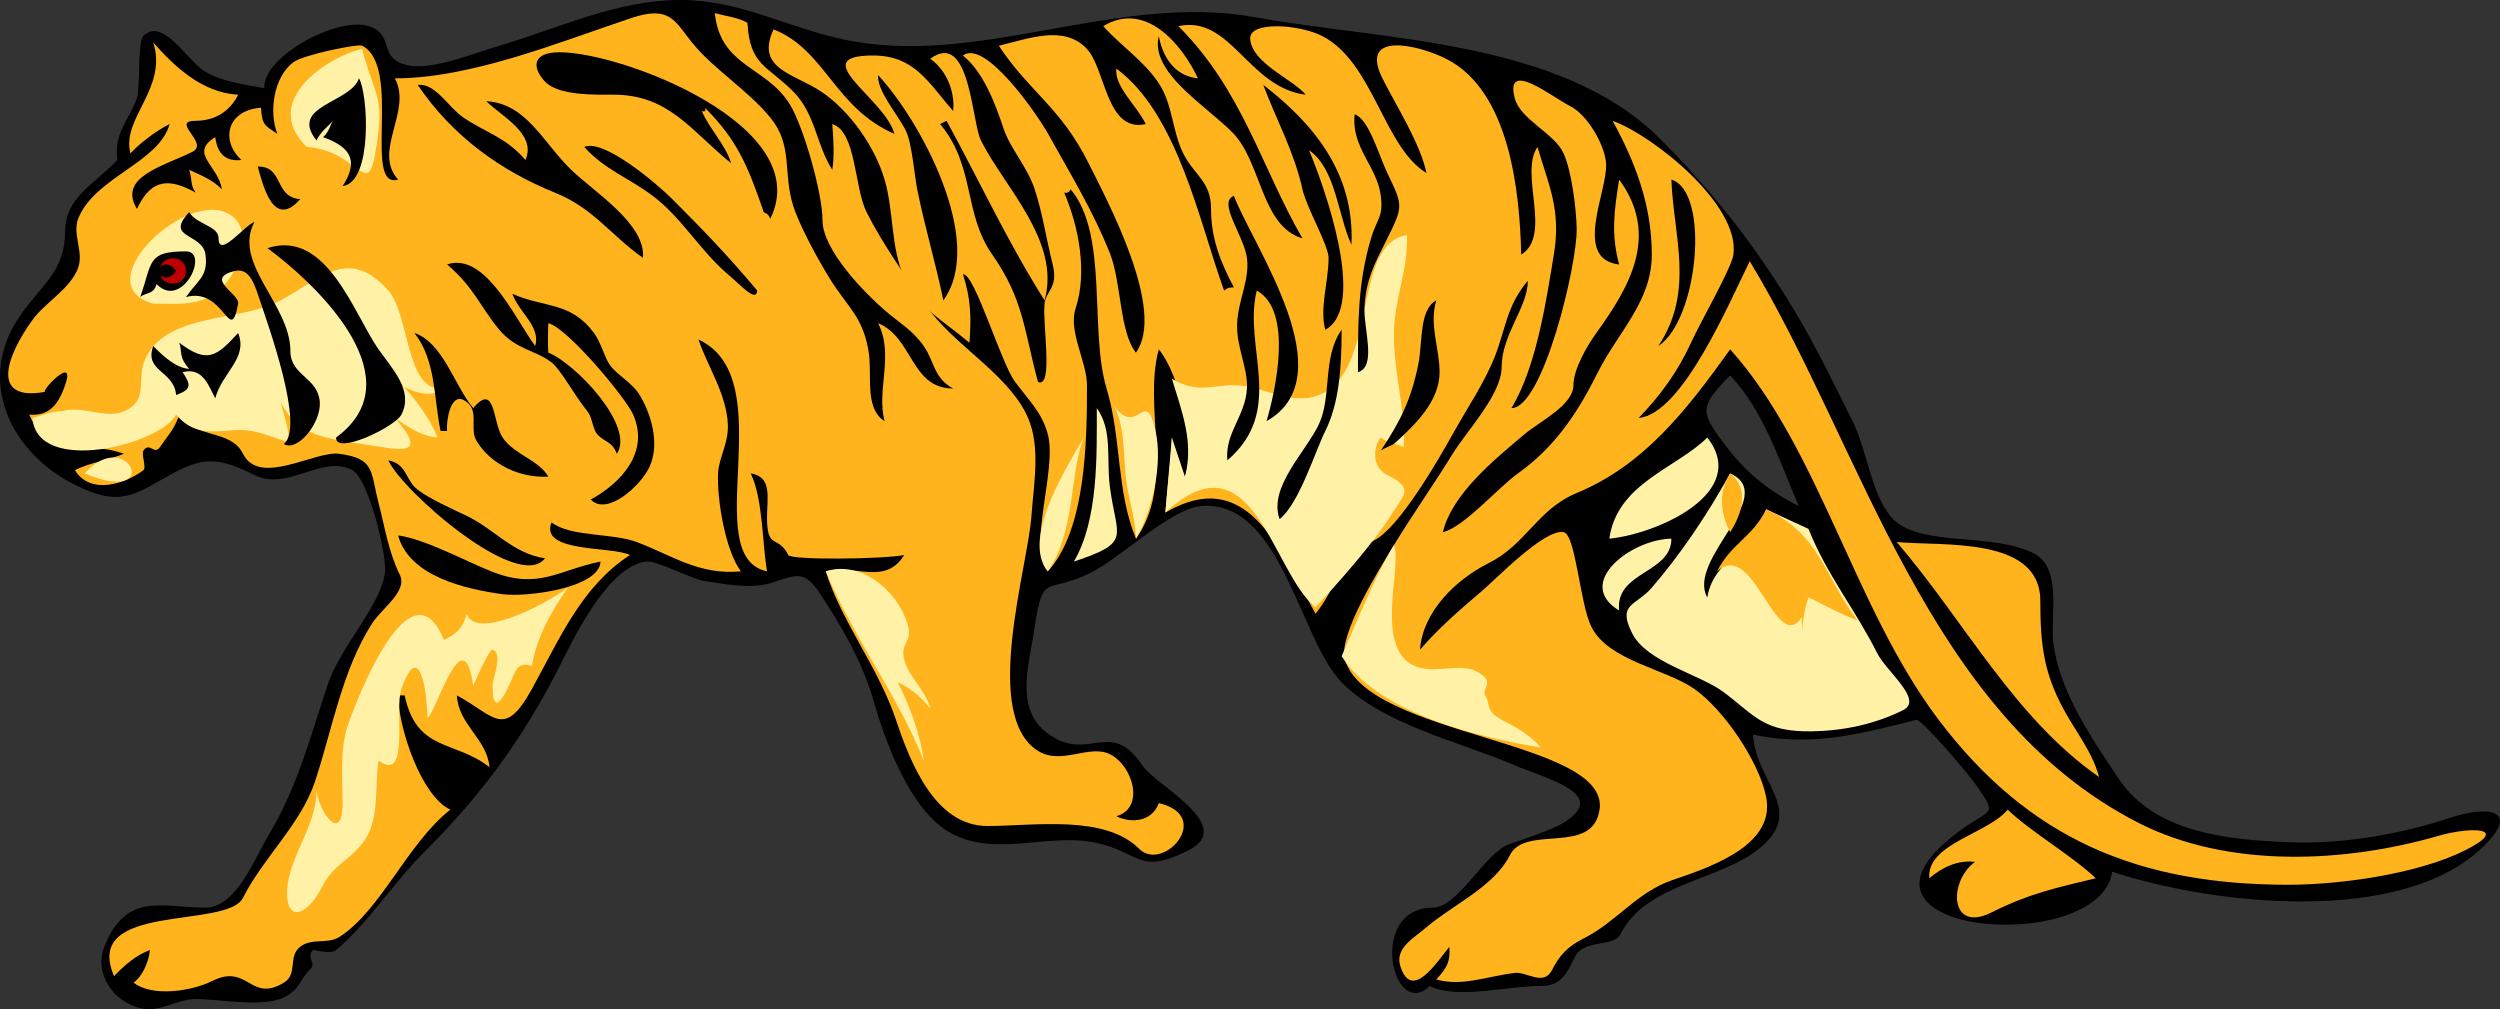 <?xml version="1.0" encoding="UTF-8" standalone="no"?>
<!-- Generator: Adobe Illustrator 12.0.0, SVG Export Plug-In . SVG Version: 6.00 Build 51448)  --><svg height="168.778" id="Layer_1" inkscape:version="0.42" sodipodi:docbase="F:\openclip\svg da inviare" sodipodi:docname="Tigre05.svg" sodipodi:version="0.32" space="preserve" style="overflow:visible;enable-background:new 0 0 418.069 168.778;" version="1.1" viewBox="0 0 418.069 168.778" width="418.069" xmlns="http://www.w3.org/2000/svg" xmlns:cc="http://web.resource.org/cc/" xmlns:dc="http://purl.org/dc/elements/1.1/" xmlns:inkscape="http://www.inkscape.org/namespaces/inkscape" xmlns:rdf="http://www.w3.org/1999/02/22-rdf-syntax-ns#" xmlns:sodipodi="http://inkscape.sourceforge.net/DTD/sodipodi-0.dtd" xmlns:svg="http://www.w3.org/2000/svg">
  <rect x="0" y="0" width="418.069" height="168.778" fill="#333333" stroke="none"/>
  <defs id="defs92"/>
  <sodipodi:namedview bordercolor="#666666" borderopacity="1.0" id="base" inkscape:current-layer="Layer_1" inkscape:cx="209.03450" inkscape:cy="84.389000" inkscape:pageopacity="0.0" inkscape:pageshadow="2" inkscape:window-height="510" inkscape:window-width="787" inkscape:window-x="88" inkscape:window-y="116" inkscape:zoom="1.7102440" pagecolor="#ffffff"/>
  <path d="  M19.624,26.752c-4.162,4.361-8.736,6.29-8.736,12.011c0,6.672-4.113,8.995-7.643,14.195c-7.228,10.647-1.613,22.67,9.281,28.117  c7.927,3.963,10.128,1.449,16.379-1.911c4.992-2.684,7.516-2.794,13.649,0.273c5.563,2.782,11.428-3.535,16.378-0.819  c2.651,1.455,5.68,13.69,5.46,16.925c-0.353,5.183-7.499,12.668-9.555,18.835c-2.939,8.819-5.083,17.208-9.827,25.114  c-2.382,3.971-5.482,12.285-10.646,12.285c-7.298,0-13.222-2.73-16.925,6.551c-1.702,4.268,1.305,9.428,6.552,10.373  c2.787,0.502,5.759-1.638,8.735-1.638c3.833,0,11.265,1.465,14.741-0.273c2.887-1.442,2.538-2.933,4.368-4.64  c1.239-1.156-0.784-1.96,0.546-3.276c0.086-0.086,2.915,0.77,3.822,0c5.583-4.737,9.261-10.898,14.741-16.379  c9.79-9.788,16.774-19.353,22.93-31.666c2.355-4.709,7.942-16.15,14.195-16.925c1.79-0.222,7.46,2.917,9.827,3.276  c3.303,0.501,7.88,1.377,11.192,0.273c4.005-1.335,5.414-2.118,7.917,1.637c3.599,5.398,7.188,11.511,8.999,17.845  c1.964,6.875,6.103,18.482,12.84,22.284c7.466,4.212,16.031,0.13,24.022,1.638c7.829,1.478,7.262,5.651,15.833,1.365  c8.206-4.104-5.423-10.865-7.644-14.196c-4.963-7.443-8.45-1.494-14.195-4.366c-7.7-3.851-4.849-11.915-3.822-18.836  c1.382-9.311,2-5.367,9.281-9.008c5.233-2.617,13.455-10.76,18.563-11.192c13.349-1.13,16.425,22.313,23.477,29.482  c6.94,7.057,19.524,9.867,28.39,13.649c5.964,2.543,16.501,4.997,8.736,9.826c-1.859,1.156-6.756,2.799-9.01,3.55  c-4.124,1.375-8.613,10.646-12.829,10.646c-11.062,0-6.771,19.158-0.546,13.103c4.505,2.299,12.775,0,18.563,0  c3.4,0,4.262-1.973,5.732-4.914c1.5-3,6.45-1.437,7.644-3.821c4.323-8.647,17.328-8.911,23.75-14.741  c6.873-6.241-1.163-10.629-1.639-18.563c9.741,2.079,17.688-0.054,27.298-2.456c0.85-0.213,8.526,8.79,9.828,10.646  c3.841,5.479,2.783,4.087-2.185,7.643c-24.796,17.756,23.143,21.544,25.115,7.098c16.082,5.361,48.527,9.363,62.239-4.367  c6.158-6.166,0.327-6.661-5.732-4.641c-8.186,2.729-17.813,4.402-26.479,4.095c-10.942-0.388-22.931-1.638-28.936-10.646  c-4.533-6.8-9.869-14.465-10.92-22.657c-0.564-4.398,1.567-12.592-3.276-15.014c-7.424-3.712-19.637-0.805-24.021-6.278  c-3.225-4.025-3.932-11.139-6.279-15.833c-3.08-6.161-6.043-12.347-9.588-18.256c-6.623-11.039-13.652-20-22.623-28.97  C261.019,6.631,231.462,6.801,210.011,2.9c-23.462-4.266-46.427,8.616-69.184,3.651C131.444,4.504,123.666,0,113.802,0  c-10.7,0-20.29,4.705-30.301,7.643c-3.944,1.158-11.227,4.174-15.287,3.276c-5.238-1.159-2.001-5.057-6.552-6.552  c-5.103-1.677-17.74,5.036-17.471,10.374c-3.363-0.64-6.813-0.987-9.828-2.73c-2.996-1.732-7.094-9.238-10.373-6.005  c-1.028,1.013-0.501,8.685-1.092,10.373C21.541,20.259,19.026,22.056,19.624,26.752 M289.329,62.786  c-5.416,5.416-4.936,6.232-0.546,12.011c3.242,4.269,7.19,7.426,12.011,9.827C297.688,77.373,294.878,68.553,289.329,62.786" id="path3" style="fill-rule:evenodd;clip-rule:evenodd;stroke:#000000;stroke-width:0;stroke-linecap:square;stroke-miterlimit:10;"/>
  <path d="M124.994,3.822c-1.511-0.917-3.752-1.125-5.46-1.638  c0.942,9.068,8.567,8.813,12.558,15.287c2.254,3.657,5.459,14.824,5.459,19.382c0,5.021,7.215,12.288,10.374,15.014  c2.491,2.15,4.642,3.286,6.551,6.005c1.83,2.607,1.601,5.275,4.914,7.098c-7.116,0.004-6.66-8.517-12.557-10.919  c2.741,5.261-0.317,11.205,1.092,16.379c-3.491-2.203-1.955-7.764-2.73-12.011c-1.025-5.616-3.596-7.188-6.551-12.011  c-1.854-3.024-4.949-8.655-6.006-12.011c-1.759-5.585,0.029-10.037-3.822-14.741c-3.745-4.575-9.55-8.137-13.103-12.557  c-2.893-3.598-3.685-6.233-10.101-4.095C93.586,7.012,78.776,13.114,66.03,13.103c2.976,5.488-3.783,12.141,0.546,16.925  c-5.995,1.743,0.749-18.914-6.006-22.385c-0.704-0.361-9.797,1.518-11.465,2.73c-3.319,2.414-4.181,8.27-2.73,12.011  c-2.064-1.426-2.556-1.396-2.729-4.368c-5.754,0.422-6.777,5.521-3.276,8.736c-2.631,0.325-4.045-1.088-4.368-3.822  c-4.505,2.742,0.6,4.807,1.092,8.735c-1.414-1.552-3.643-2.414-5.459-3.275c0.576,1.797,0.136,2.521,1.092,3.821  c-4.01-2.182-7.276-2.752-9.828,2.73c-3.243-5.374,4.371-7.099,9.282-9.554c2.902-1.451-3.836-5.187,0.546-5.187  c3.17,0,5.733-1.555,7.098-4.368c-6.08-0.279-10.866-4.92-14.195-8.735c2.441,7.751-5.364,12.636-3.822,18.563  c1.457-1.622,4.294-3.789,6.552-4.914c-1.762,6.498-12.554,8.875-15.287,15.833c-1.01,2.571,0.953,5.546,0,8.189  c-1.271,3.528-5.482,5.746-7.643,8.736C0.994,59.637-1.666,67.24,7.612,65.516c-1.102,0.205,5.195-6.544,3.275-1.092  c-1.021,2.9-2.452,5.217-6.005,4.913c3.779,8.384,8.343,3.85,15.833,6.552c-2.345,0.969-5.691,1.478-8.189,2.729  c2.641,4.301,8.613,2.199,11.465,0c0.527-0.406-0.396-2.699,0-3.275c1.021-1.486,1.812,0.797,2.729-0.546  c1.597-2.338,2.339-2.838,3.276-5.46c2.686,4.152,8.543,2.347,10.646,6.552c2.774,5.548,11.982-0.555,16.106,0  c5.969,0.802,5.185,2.897,6.551,8.189c1.018,3.937,1.709,8.332,3.549,12.011c1.392,2.784-3.011,5.622-4.641,8.188  c-5.079,8.003-6.621,17.682-9.555,26.479c-2.366,7.099-8.685,12.731-12.011,19.382c-2.651,5.303-26.959,0.627-21.565,13.104  c1.771-1.884,3.786-3.585,6.005-4.368c-0.276,2.355-1.401,4.449-2.73,5.46c3.174,2.445,9.74,1.408,13.103-0.273  c6.089-3.044,6.333,3.702,12.011,0.273c2.396-1.447,0.627-4.351,2.73-6.006c1.938-1.526,4.587-0.386,6.552-1.638  c6.923-4.413,11.402-15.683,18.563-21.293c-4.862-2.267-8.647-13.558-8.735-19.108c0.364,0,0.728,0,1.092,0  c2.02,9.511,8.377,7.431,14.195,12.011c-0.467-4.839-5.208-7.062-5.459-12.011c6.276,3.374,7.85,7.445,12.557-1.092  c4.821-8.748,8.301-17.079,16.378-22.385c-3.053-1.513-15.179-0.332-13.103-5.459c3.181,2.475,10.067,1.742,14.195,3.276  c5.933,2.204,10.424,5.593,17.471,4.914c-2.666-3.576-4.011-12.175-3.822-16.379c0.12-2.679,1.775-4.962,1.638-8.189  c-0.217-5.1-3.423-9.743-4.914-14.195c14.201,6.541-0.267,36.255,11.465,38.764c-0.804-4.621-0.667-12.162-2.73-16.379  c3.645,0.546,2.73,4.082,2.73,7.371c0,5.561,1.809,2.798,3.549,6.278c0.441,0.882,15.862,0.707,19.382,0  c-3.167,5.182-8.197,1.479-13.104,2.73c2.507,8.213,8.844,16.158,11.738,24.841c2.474,7.422,6.645,17.744,15.287,17.744  c7.784,0,19.607-1.959,25.387,3.821c4.009,4.009,12.541-5.46,3.276-7.644c-1.156,3.177-4.7,3.396-7.098,2.184  c4.828-1.34,2.801-8.449-1.092-10.373c-3.425-1.692-8.134,1.897-12.011-0.546c-9.462-5.96-1.722-30.54-1.092-39.309  c0.427-5.958,1.711-12.292-1.092-17.471c-3.659-6.757-11.911-11.173-16.379-17.47c-3.14-4.426-7.502-10.637-10.1-15.833  c-2.093-4.185-1.697-13.471-5.732-14.741c0.208,2.746,0.354,5.381,0,7.644c-2.664-4.077-2.803-9.355-6.552-13.103  C128.24,10.889,125.388,10.953,124.994,3.822" id="path5" style="fill-rule:evenodd;clip-rule:evenodd;fill:#FFB31C;"/>
  <path d="  M50.197,33.304c-4.438-0.375-2.67-5.504-7.097-5.459C43.934,30.803,45.691,38.474,50.197,33.304" id="path7" style="fill-rule:evenodd;clip-rule:evenodd;stroke:#000000;stroke-width:0;stroke-linecap:square;stroke-miterlimit:10;"/>
  <path d="  M244.56,50.774c-0.638,1.167-1.339,2.259-2.184,3.276c-0.332-2.674,1.183-6.32,1.092-9.828c-0.132-5.094-2.565-10.339-3.275-15.287  c-0.954-6.644-1.323-12.368-4.368-18.563c5.664,1.267,5.865,12.392,7.098,17.471C244.864,35.846,249.193,42.913,244.56,50.774" id="path9" style="fill-rule:evenodd;clip-rule:evenodd;stroke:#000000;stroke-width:0;stroke-linecap:square;stroke-miterlimit:10;"/>
  <path d="  M335.736,135.398c-3.313,4.054-13.559,5.662-13.104,11.465c2.096-1.765,4.696-3.096,7.644-2.729  c-4.496,3.251-4.274,11.964,2.729,8.463c6.499-3.25,10.829-4.114,17.471-5.733C346.311,142.959,339.762,139.224,335.736,135.398" id="path11" style="fill-rule:evenodd;clip-rule:evenodd;fill:#FFB31C;stroke:#000000;stroke-width:0;stroke-linecap:square;stroke-miterlimit:10;"/>
  <path d="  M317.173,90.63c7.281,0.77,24.022-1.099,24.022,9.827c0,7.256,0.582,12,3.822,18.017c2.094,3.89,4.91,7.3,6.005,11.466  C336.783,120.01,328.625,103.993,317.173,90.63" id="path13" style="fill-rule:evenodd;clip-rule:evenodd;fill:#FFB31C;stroke:#000000;stroke-width:0;stroke-linecap:square;stroke-miterlimit:10;"/>
  <path d="M173.585,63.878c-2.347-8.628-2.386-13.783-7.644-21.293  c-4.88-6.969-2.828-14.839-8.735-21.838c0.364-0.182,0.728-0.364,1.092-0.546c5.586,10.241,10.094,20.043,16.379,30.028  c2.788-9.842-6.759-18.976-10.646-26.752c-1.529-3.058-1.822-18.569-8.462-13.649c2.836,2.015,4.152,5.667,3.822,8.735  c-4.106-4.695-6.434-9.281-13.376-9.281c-11.499,0,2.044,7.252,3.549,13.103c-10.06-4.377-11.511-14.042-20.201-17.47  c-3.086,6.621,3.409,7.368,7.917,10.373c4.792,3.194,9.015,9.207,10.646,14.741c1.574,5.343,0.986,11.254,3.276,16.379  c2.286,5.117,6.496,7.128,10.919,10.919c0.318-4.31,0.239-7.369-1.092-11.465c1.947-0.252,6.317,14.792,8.735,18.017  c2.35,3.134,4.479,5.114,5.459,8.735c1.594,5.89-3.481,19,0,22.931c6.403-6.963,6.552-21.924,6.552-31.12  c0-3.883-3.168-9.059-1.911-12.831c1.995-5.985,0.562-13.665-1.911-19.382c0.493,0.129,0.857-0.053,1.092-0.546  c6.373,7.576,3.073,23.568,6.005,33.304c2.526,8.386,1.604,17.12,4.914,25.114c6.609-9.183,1.125-21.999,3.822-31.666  c3.477,4.244,6.33,16.099,4.367,21.292c-0.363,0-0.728,0-1.092,0c-0.279-2.234-0.869-4.333-1.092-6.551  c-0.17,4.218-0.766,8.295-1.092,12.557c13.488-7.859,18.912,5.555,25.114,16.925c3.615-4.458,3.999-9.37,9.828-12.284  c4.163-2.082,10.739-13.487,13.103-17.744c2.479-4.465,5.359-8.633,7.098-13.103c1.844-4.741,1.908-8.273,5.46-12.557  c0.097,4.293-4.368,8.957-4.368,14.468c0,4.532-5.963,10.827-8.189,14.469c-2.986,4.883-6.736,10.197-9.827,15.286  c-2.397,3.949-9.363,15.037-8.189,19.109c3.725,12.928,44.315,13.44,42.585,25.114c-1.151,7.773-12.38,2.376-15.015,7.644  c-2.611,5.224-9.727,8.393-13.921,12.012c-2.107,1.818-5.358,3.482-4.368,6.551c1.93,5.979,6.223-0.913,8.189-3.275  c0.115,2.347-0.175,3.273-2.184,5.459c4.28,1.231,8.437-0.52,13.104-1.092c2.044-0.25,4.841,2.33,6.278-0.545  c1.176-2.352,2.593-3.891,5.187-5.187c5.645-2.823,8.956-7.81,15.014-9.828c7.525-2.509,17.139-6.22,15.56-13.922  c-1.221-5.952-7.112-14.587-12.011-18.017c-4.775-3.345-14.352-4.681-17.198-10.374c-1.94-3.881-2.613-15.43-4.64-15.833  c-3.166-0.63-11.336,7.865-13.649,9.827c-3.645,3.089-7.269,6.231-10.373,9.828c0.442-6.342,5.979-11.725,11.465-14.468  c6.298-3.149,8.184-9.027,14.741-11.738c11.271-4.662,18.391-13.865,25.66-24.022c14.848,16.529,20.713,43.086,34.669,61.693  c15.359,20.48,33.988,27.844,58.69,27.844c8.804,0,21.701-1.842,29.481-5.731c7.871-3.936,0.911-3.987-4.367-2.457  c-15.606,4.522-35.168,5.521-50.229-2.185c-35.443-18.131-45.985-62.58-64.97-93.905c-3.339,6.724-11.266,25.596-18.563,26.207  c3.546-3.64,6.619-7.875,8.735-12.557c1.544-3.416,6.79-12.505,7.098-14.741c1.149-8.378-13.552-20.002-20.201-22.384  c3.852,7.032,6.552,14.179,6.552,22.384c0,7.849-5.668,12.973-9.009,19.655c-3.296,6.594-7.038,12.418-13.376,16.925  c-3.307,2.352-8.994,8.972-12.557,9.828c1.549-6.439,8.67-12.16,13.649-16.379c2.472-2.095,8.188-4.858,8.188-8.189  c0-2.66,2.217-6.505,3.822-8.736c5.446-7.568,10.717-16.281,3.822-25.66c-0.819,5.102-1.384,9.126,0,14.195  c-7.869-0.898-1.836-12.435-2.185-16.924c-0.245-3.168-3.156-8.13-6.005-9.555c-2.986-1.493-10.944-7.933-9.281-1.365  c0.921,3.643,6.669,5.876,8.189,9.281c1.351,3.029,2.108,9.161,2.184,12.557c0.131,5.902-5.633,30.079-10.92,30.028  c4.306-7.034,5.936-18.743,7.098-25.66c1.268-7.549-0.902-11.67-2.729-18.017c-3.122,4.479,2.522,14.719-2.729,18.017  c-0.229-10.421-1.897-27.399-12.558-32.758c-4.732-2.378-14.615-4.662-10.646,3.276c2.309,4.618,6.282,10.761,7.37,15.833  c-7.213-4.377-8.866-18.529-17.472-22.93c-3.764-1.925-12.285-2.567-12.011,0.546c0.359,4.081,7.128,6.667,9.281,9.281  c-9.6-1.179-12.527-13.386-21.292-11.465c10.764,10.763,13.89,23.654,20.747,35.488c-6.957-2.044-6.823-12.83-11.738-17.744  c-4.573-4.573-13.798-10.071-12.284-16.106c0.535,3.074,2.361,6.669,6.551,7.097c-2.692-5.743-8.807-13.023-15.833-8.735  c3.041,3.414,6.716,5.707,9.281,9.554c2.329,3.495,2.238,8.026,4.095,11.738c1.851,3.705,4.64,4.6,4.64,9.281  c0,4.824,1.522,8.793,3.822,13.104c-0.993,0.097-0.788-0.06-1.637,0.546c-4.142-11.472-7.755-29.577-18.017-37.125  c-0.356,3.033,3.46,6.212,4.913,9.281c-6.616,1.462-6.654-9.116-9.827-12.557c-3.807-4.129-9.854-1.693-14.741-0.546  c5.146,7.773,10.321,10.268,14.985,19.596c3.292,6.584,13.001,24.668,7.946,31.725c-2.747-3.357-2.43-11.807-4.368-16.652  c-2.83-7.073-6.533-13.124-10.212-19.746c-1.977-3.559-10.671-16.08-14.356-13.285c3.489,2.782,5.486,8.269,6.824,12.284  c1.079,3.236,3.97,6.371,5.187,10.1c1.334,4.091,1.933,8.28,3.003,12.557c0.974,3.896-1.139,4.388-1.365,6.552  C174.309,54.304,176.208,64.964,173.585,63.878" id="path15" style="fill-rule:evenodd;clip-rule:evenodd;fill:#FFB31C;"/>
  <path d="  M302.432,88.446c2.966,7.512,7.918,13.65,11.466,20.747c1.557,3.114,7.803,7.836,4.367,9.554c-4.719,2.36-10.026,3.476-15.287,3.55  c-8.167,0.113-9.46-2.621-14.741-6.552c-4.112-3.062-12.826-4.96-15.286-9.828c-2.55-5.044,0.559-4.504,3.275-7.643  c4.688-5.417,9.227-12.108,13.104-19.109c8.257,3.733-7.381,14.4-3.821,20.747c1.008-6.647,8.713-8.462,9.826-14.741  C297.7,86.262,300.066,87.354,302.432,88.446" id="path17" style="fill-rule:evenodd;clip-rule:evenodd;fill:#FFF2A6;stroke:#000000;stroke-width:0;stroke-linecap:square;stroke-miterlimit:10;"/>
  <path d="  M221.63,55.142c-1-3.534,0.545-8.034,0.545-12.011c0-2.105-3.684-8.375-4.367-11.465c-1.417-6.406-4.408-11.696-6.551-17.47  c8.317,6.41,15.321,14.731,14.74,26.752c-2.296-5.055-2.61-12.748-7.098-15.833C221.283,30.727,228.76,51.259,221.63,55.142" id="path19" style="fill-rule:evenodd;clip-rule:evenodd;stroke:#000000;stroke-width:0;stroke-linecap:square;stroke-miterlimit:10;"/>
  <path d="  M279.501,30.028c0.347,9.482,3.954,18.633-2.184,27.844C284.028,53.46,286.005,32.053,279.501,30.028" id="path21" style="fill-rule:evenodd;clip-rule:evenodd;stroke:#000000;stroke-width:0;stroke-linecap:square;stroke-miterlimit:10;"/>
  <path d="  M279.501,90.084c-6.787,0.092-16.285,7.476-8.734,12.011C270.057,95.581,279.512,95.897,279.501,90.084" id="path23" style="fill-rule:evenodd;clip-rule:evenodd;fill:#FFF2A6;stroke:#000000;stroke-width:0;stroke-linecap:square;stroke-miterlimit:10;"/>
  <path d="  M269.128,90.084c1.261-9.278,11.302-11.818,16.38-16.925C292.715,82.396,277.186,89.271,269.128,90.084" id="path25" style="fill-rule:evenodd;clip-rule:evenodd;fill:#FFF2A6;stroke:#000000;stroke-width:0;stroke-linecap:square;stroke-miterlimit:10;"/>
  <path d="  M126.632,48.591c-0.146,2.077-2.76-0.918-4.914-2.73c-4.57-3.844-7.716-9.477-12.557-13.103c-4.092-3.066-8.037-4.376-11.465-8.189  c3.238-1.426,12.133,6.127,14.741,8.735C117.59,38.458,121.864,42.904,126.632,48.591" id="path27" style="fill-rule:evenodd;clip-rule:evenodd;stroke:#000000;stroke-width:0;stroke-linecap:square;stroke-miterlimit:10;"/>
  <path d="  M107.523,43.131c-5.537-3.932-8.271-8.314-14.741-10.919c-8.851-3.563-17.083-9.345-22.93-18.016  c2.988-0.334,5.069,3.711,7.644,5.459c3.809,2.587,7.065,3.25,10.373,7.098c1.941-4.333-4.053-7.343-6.551-9.828  c6.716,0.359,9.498,6.924,14.195,11.465C99.434,32.181,108.012,37.451,107.523,43.131" id="path29" style="fill-rule:evenodd;clip-rule:evenodd;stroke:#000000;stroke-width:0;stroke-linecap:square;stroke-miterlimit:10;"/>
  <path d="  M127.724,35.487c-2.751-8.017-4.472-12.037-9.828-17.471c0.182,0.546,0,0.728-0.546,0.546c1.319,3.032,3.961,5.603,4.914,8.736  c-6.616-5.324-10.354-11.465-19.654-11.465c-2.992,0-9.226,0.197-11.465-2.184c-2.177-2.315-2.24-4.914,2.457-4.914  c10.436,0,42.869,12.318,35.214,27.844C128.477,35.799,128.234,35.738,127.724,35.487" id="path31" style="fill-rule:evenodd;clip-rule:evenodd;stroke:#000000;stroke-width:0;stroke-linecap:square;stroke-miterlimit:10;"/>
  <path d="  M146.833,12.557c6.759,7.181,18.183,27.667,10.919,37.671c-1.252-6.127-3.062-12.088-4.368-18.563  c-0.468-2.319-0.874-7.753-1.911-9.827C150.065,19.021,146.688,15.306,146.833,12.557" id="path33" style="fill-rule:evenodd;clip-rule:evenodd;stroke:#000000;stroke-width:0;stroke-linecap:square;stroke-miterlimit:10;"/>
  <path d="  M74.766,44.223c6.435-2.176,11.488,9.295,14.741,13.649c0.947-3.304-2.695-5.552-3.822-8.735c5.345,2.38,9.735,1.254,13.649,6.551  c1.218,1.649,1.773,4.183,2.73,5.46c1.203,1.605,3.691,2.885,4.913,4.914c1.788,2.964,3.481,8.011,1.638,12.011  c-1.473,3.196-7.143,8.29-9.827,5.459c4.944-2.679,9.9-7.857,7.097-14.195c-1.262-2.854-11.04-14.576-14.195-15.287  c-0.059,1.401-0.097,3.784,0,4.914c4.6,1.842,14.557,12.353,11.465,16.925c-0.817-2.175-2.065-1.884-3.276-3.276  c-0.775-0.891-0.836-2.848-1.638-3.822c-2.174-2.642-4.463-7.014-6.006-8.189c-2.755-2.101-5.959-2.137-8.735-5.46  C80.302,51.313,79.333,48.11,74.766,44.223" id="path35" style="fill-rule:evenodd;clip-rule:evenodd;stroke:#000000;stroke-width:0;stroke-linecap:square;stroke-miterlimit:10;"/>
  <path d="  M100.426,93.905c-7.072,1.422-10.372,4.805-18.29,1.638c-4.461-1.785-11.063-5.397-15.56-6.006  c1.844,6.861,11.316,8.993,17.471,9.828C88.094,99.914,100.27,98.323,100.426,93.905" id="path37" style="fill-rule:evenodd;clip-rule:evenodd;stroke:#000000;stroke-width:0;stroke-linecap:square;stroke-miterlimit:10;"/>
  <path d="  M64.938,76.981c3.179,0.639,2.772,3.232,4.914,4.913c1.899,1.492,5.807,3.234,8.189,4.368c4.559,2.17,7.798,6.363,13.103,7.098  C86.738,99.147,67.274,82.142,64.938,76.981" id="path39" style="fill-rule:evenodd;clip-rule:evenodd;stroke:#000000;stroke-width:0;stroke-linecap:square;stroke-miterlimit:10;"/>
  <path d="  M179.59,93.905c4.103-7.021,3.823-17.718,3.823-25.66c2.67,3.703,1.586,8.377,2.184,13.103  C186.687,89.982,189.42,90.629,179.59,93.905" id="path41" style="fill-rule:evenodd;clip-rule:evenodd;fill:#FFF2A6;stroke:#000000;stroke-width:0;stroke-linecap:square;stroke-miterlimit:10;"/>
  <path d="M138.097,95.543c4.451,10.822,12.204,21.029,16.379,31.666  c-0.509-4.247-2.464-9.565-4.368-13.103c1.983,0.852,3.953,2.438,5.459,4.367c-0.676-2.918-3.708-5.381-4.367-8.189  c-0.705-3.002,1.551-2.779,0.546-6.006C149.998,98.67,143.886,93.66,138.097,95.543" id="path43" style="fill-rule:evenodd;clip-rule:evenodd;fill:#FFF2A6;"/>
  <path d="M94.966,98.273c-3.063,4.325-5.316,8.693-6.005,13.103  c-2.723-0.895-2.758,1.148-4.095,3.822c-2.607,5.215-2.485-0.092-2.457,0c-0.396-1.289,1.948-5.675,0-6.552  c-0.599-0.27-3.181,5.883-3.276,6.006c-1.646-11.565-6.135,4.311-7.644,5.459c-0.122-5.369-1.499-13.024-4.367-4.913  c-1.231,3.479,1.513,15.813-3.822,12.011c-0.632,4.005,0.149,9.594-2.184,13.104c-2.405,3.617-5.245,3.938-7.371,8.189  c-2.298,4.596-5.902,5.865-5.733,0.546c0.182-5.708,4.975-10.916,4.914-16.925c0.414,3.771,4.368,9.122,4.368,2.184  c0-3.942-0.482-8.928,0.819-12.83c1.643-4.93,10.67-27.909,16.106-14.468c1.93-0.919,3.181-1.819,3.822-4.367  C79.535,107.008,90.518,101.505,94.966,98.273" id="path45" style="fill-rule:evenodd;clip-rule:evenodd;fill:#FFF2A6;"/>
  <path d="M25.629,50.774c-11.065-3.023,4.479-18.348,12.011-15.287  c4.897,1.99,2.983,8.67,0,12.011C34.19,51.364,30.553,50.774,25.629,50.774" id="path47" style="fill-rule:evenodd;clip-rule:evenodd;fill:#FFF2A6;"/>
  <path d="  M23.445,49.683c2.08-5.916,1.128-7.644,7.644-7.644c4.056,0-0.652,9.874-4.914,5.459C25.73,49.325,24.335,48.859,23.445,49.683" id="path49" style="fill-rule:evenodd;clip-rule:evenodd;stroke:#000000;stroke-width:0;stroke-linecap:square;stroke-miterlimit:10;"/>
  <path d="  M26.721,45.315c0-2.826,4.368-2.826,4.368,0C31.089,48.141,26.721,48.141,26.721,45.315" id="path51" style="fill-rule:evenodd;clip-rule:evenodd;fill:#BF0000;stroke:#000000;stroke-width:0;stroke-linecap:square;stroke-miterlimit:10;"/>
  <path d="  M26.175,45.315c1.092-1.456,2.184-1.456,3.276,0C28.359,46.771,27.267,46.771,26.175,45.315" id="path53" style="fill-rule:evenodd;clip-rule:evenodd;stroke:#000000;stroke-width:0;stroke-linecap:square;stroke-miterlimit:10;"/>
  <path d="M51.289,24.568C43.331,16.81,55.135,9.333,60.57,8.189  c1.527,6.366,3.452,7.622,2.73,13.649C61.65,35.621,60.985,25.22,51.289,24.568" id="path55" style="fill-rule:evenodd;clip-rule:evenodd;fill:#FFF2A6;"/>
  <path d="  M57.295,31.12c3.02-4.592,0.813-6.716-3.276-8.189c1.021-0.865,1.247-2.133,1.638-2.729c-0.735,0.941-1.965,1.674-2.73,3.276  c-4.657-5.826,5.662-6.2,7.097-10.374C61.529,15.446,62.414,30.463,57.295,31.12" id="path57" style="fill-rule:evenodd;clip-rule:evenodd;stroke:#000000;stroke-width:0;stroke-linecap:square;stroke-miterlimit:10;"/>
  <path d="M10.342,68.791c3.129-1.104,7.36,1.338,10.374,0  c4.519-2.006,1.749-5.458,3.822-9.281c3.861-7.122,15.393-5.786,21.838-9.008c6.867-3.433,11.661-9.675,18.563-1.911  c3.619,4.071,2.848,17.174,9.281,16.379c-3.522,2.653-9.313-1.26-11.465-4.914c3.569,2.637,8.964,9.002,10.373,13.104  c-2.624-0.167-5.016-1.826-7.097-3.276c5.917,6.74,0.794,5.33-5.46,4.368c-5.917-0.911-10.903-1.345-13.649-7.098  c2.648,9.706,1.623,6.13-4.914,4.914c-4.234-0.788-8.659,1.888-12.557-2.73c-2.674,5.054-23.296,10.216-24.022,0.546  C6.934,69.549,8.821,68.678,10.342,68.791" id="path59" style="fill-rule:evenodd;clip-rule:evenodd;fill:#FFF2A6;"/>
  <path d="M14.164,79.165C27.418,84.751,21.447,71.026,14.164,79.165" id="path61" style="fill-rule:evenodd;clip-rule:evenodd;fill:#FFF2A6;"/>
  <path d="  M47.467,74.251c3.551-2.823-2.629-19.9-4.095-24.295c-0.803-2.409-1.664-5.215-4.094-4.641c-5.249,1.241,0.844,3.836,0.546,5.459  c-1.347,7.324-2.267-2.896-8.735-1.092c1.958-2.824,3.761-3.443,3.275-7.098c-0.486-3.662-6.92-2.632-2.729-7.098  c1.337,2.135,4.914,2.25,4.914,4.368c0,3.497,4.506-2.33,6.006-2.73c-3.728,6.907,6.005,13.793,6.005,21.565  c0,4.145,4.544,4.358,4.914,8.462C53.786,70.626,49.749,75.668,47.467,74.251" id="path63" style="fill-rule:evenodd;clip-rule:evenodd;stroke:#000000;stroke-width:0;stroke-linecap:square;stroke-miterlimit:10;"/>
  <path d="  M36.002,66.607c-1.039-1.85-1.992-5.286-5.459-4.368c1.405,2.148,1.527,2.856-1.092,3.822c-0.324-4.086-5.408-3.92-3.822-8.189  c1.99,2.02,3.902,3.655,6.006,3.822c-1.731-1.973-1.131-2.616-1.638-4.368c4.68,3.521,6.187,2.329,9.827-1.638  C41.53,59.915,37.097,62.323,36.002,66.607" id="path65" style="fill-rule:evenodd;clip-rule:evenodd;stroke:#000000;stroke-width:0;stroke-linecap:square;stroke-miterlimit:10;"/>
  <path d="  M56.203,73.159c13.032-9.522-2.299-24.855-11.465-31.666c9.901-3.252,14.481,11.116,18.563,16.925  c2.328,3.312,5.9,6.925,3.822,10.919C66.049,71.399,56.075,76.183,56.203,73.159" id="path67" style="fill-rule:evenodd;clip-rule:evenodd;stroke:#000000;stroke-width:0;stroke-linecap:square;stroke-miterlimit:10;"/>
  <path d="  M91.69,79.71c-4.63,0.256-9.575-1.936-12.011-6.005c-1.3-2.171,0.755-5.355-2.184-6.825c-2.195-1.098-2.902,3.606-2.73,5.187  c-0.364,0-0.728,0-1.092,0c-1.16-5.645-0.759-11.777-4.368-16.379c4.76,1.585,6.683,8.782,9.827,12.557  c3.783-4.428,3.206,2.357,4.914,4.914C85.967,76.034,90.066,76.87,91.69,79.71" id="path69" style="fill-rule:evenodd;clip-rule:evenodd;stroke:#000000;stroke-width:0;stroke-linecap:square;stroke-miterlimit:10;"/>
  <path d="M189.964,90.084c-0.039-3.202-1.252-6.631-1.638-9.828  c-0.513-4.249-0.173-9.287-2.183-12.557c4.161,5.844,5.362-3.407,7.097,4.368C194.476,77.606,192.729,85.303,189.964,90.084" id="path71" style="fill-rule:evenodd;clip-rule:evenodd;fill:#FFF2A6;"/>
  <path d="M224.359,109.738c6.104,9.661,23.305,13.607,33.304,15.287  c-1.297-1.673-3.69-3.21-6.006-4.368c-3.488-1.744-2.271-2.762-3.275-4.367c-0.755-1.207,2.046-2.253-1.638-4.095  c-1.813-0.906-5.062-0.272-7.098-0.272c-11.276,0-4.885-17.175-6.552-20.748C229.96,96.219,226.757,104.336,224.359,109.738" id="path73" style="fill-rule:evenodd;clip-rule:evenodd;fill:#FFF2A6;"/>
  <path d="M195.969,63.332c4.46,2.684,7.073,0.888,10.919,1.092  c4.639,0.246,9.038,3.481,13.649,1.638c10.153-4.061,5.328-25.279,14.74-26.752c0.26,5.77-2.184,10.912-2.184,16.652  c0,6.48,1.991,12.738,1.638,18.835c-1.2-0.698-2.639-0.624-3.821-1.638c-1.159,1.262-1.74,4.862,1.092,6.278  c4.457,2.229,2.915,3.076,0.546,6.825c-2.945,4.659-8.941,11.425-12.558,15.287c-7.207-5.655-10.438-29.427-25.114-15.833  c0.364-4.186,0.728-8.371,1.092-12.557c0.729,2.184,1.456,4.368,2.184,6.551C199.68,74.073,197.667,68.847,195.969,63.332" id="path75" style="fill-rule:evenodd;clip-rule:evenodd;fill:#FFF2A6;"/>
  <path d="  M206.342,32.758c3.38,8.737,18.66,30.212,5.459,37.671c1.497-5.093,4.496-18.461-1.638-21.838  c-2.346,9.498,4.928,19.943-4.914,28.39c-0.435-4.582,3.013-7.39,3.276-12.011c0.192-3.367-1.818-7.007-1.638-10.919  c0.18-3.912,2.124-7.275,1.638-10.919C208.037,39.454,203.549,33.764,206.342,32.758" id="path77" style="fill-rule:evenodd;clip-rule:evenodd;stroke:#000000;stroke-width:0;stroke-linecap:square;stroke-miterlimit:10;"/>
  <path d="  M213.985,86.809c-1.927-5.278,4.373-11.224,6.553-15.833c2.229-4.714,0.559-11.259,3.821-15.833c0,6.728-0.487,12.401-2.729,16.925  C219.891,75.574,217.211,84.294,213.985,86.809" id="path79" style="fill-rule:evenodd;clip-rule:evenodd;stroke:#000000;stroke-width:0;stroke-linecap:square;stroke-miterlimit:10;"/>
  <path d="  M227.09,62.24c0-8.171-0.063-14.803,2.184-22.384c0.992-3.35,2.083-3.51,1.638-7.098c-0.616-4.951-5.004-8.096-4.368-13.649  c2.391,0.857,3.95,6.656,5.46,9.828c2.674,5.615,2.719,5.481-0.273,11.465c-2.013,4.026-3.283,6.386-3.548,10.919  C227.971,54.901,230.295,61.284,227.09,62.24" id="path81" style="fill-rule:evenodd;clip-rule:evenodd;stroke:#000000;stroke-width:0;stroke-linecap:square;stroke-miterlimit:10;"/>
  <path d="  M233.095,74.251c-0.611,0.34-1.491,0.628-2.184,1.092c3.283-4.92,5.095-8.55,6.278-14.468c0.743-3.713,0.1-9.077,3.003-10.646  c-1.246,4.038,0.546,7.999,0.546,12.011C240.738,67.143,236.617,71.062,233.095,74.251" id="path83" style="fill-rule:evenodd;clip-rule:evenodd;stroke:#000000;stroke-width:0;stroke-linecap:square;stroke-miterlimit:10;"/>
  <path d="M175.223,95.543c4.664-6.832,3.584-16.005,6.005-22.384  C178.817,77.479,170.618,90.016,175.223,95.543" id="path85" style="fill-rule:evenodd;clip-rule:evenodd;fill:#FFF2A6;"/>
  <path d="M295.334,85.17c9.075,4.188,9.771,11.318,15.288,18.563  c-2.732-0.925-5.945-2.829-8.19-3.822c-0.68,1.941-1.071,4.287-1.092,6.552c0.109-1.081-0.073-2.191,0-3.276  c-4.363,6.605-8.045-13.211-14.195-7.643C289.479,90.879,293.125,89.817,295.334,85.17" id="path87" style="fill-rule:evenodd;clip-rule:evenodd;fill:#FFB31C;"/>
  <path d="M289.329,79.165c3.226,2.52,2.045,6.681,0,9.828  C287.657,85.724,287.349,82.336,289.329,79.165" id="path89" style="fill-rule:evenodd;clip-rule:evenodd;fill:#FFB31C;"/>
</svg>
